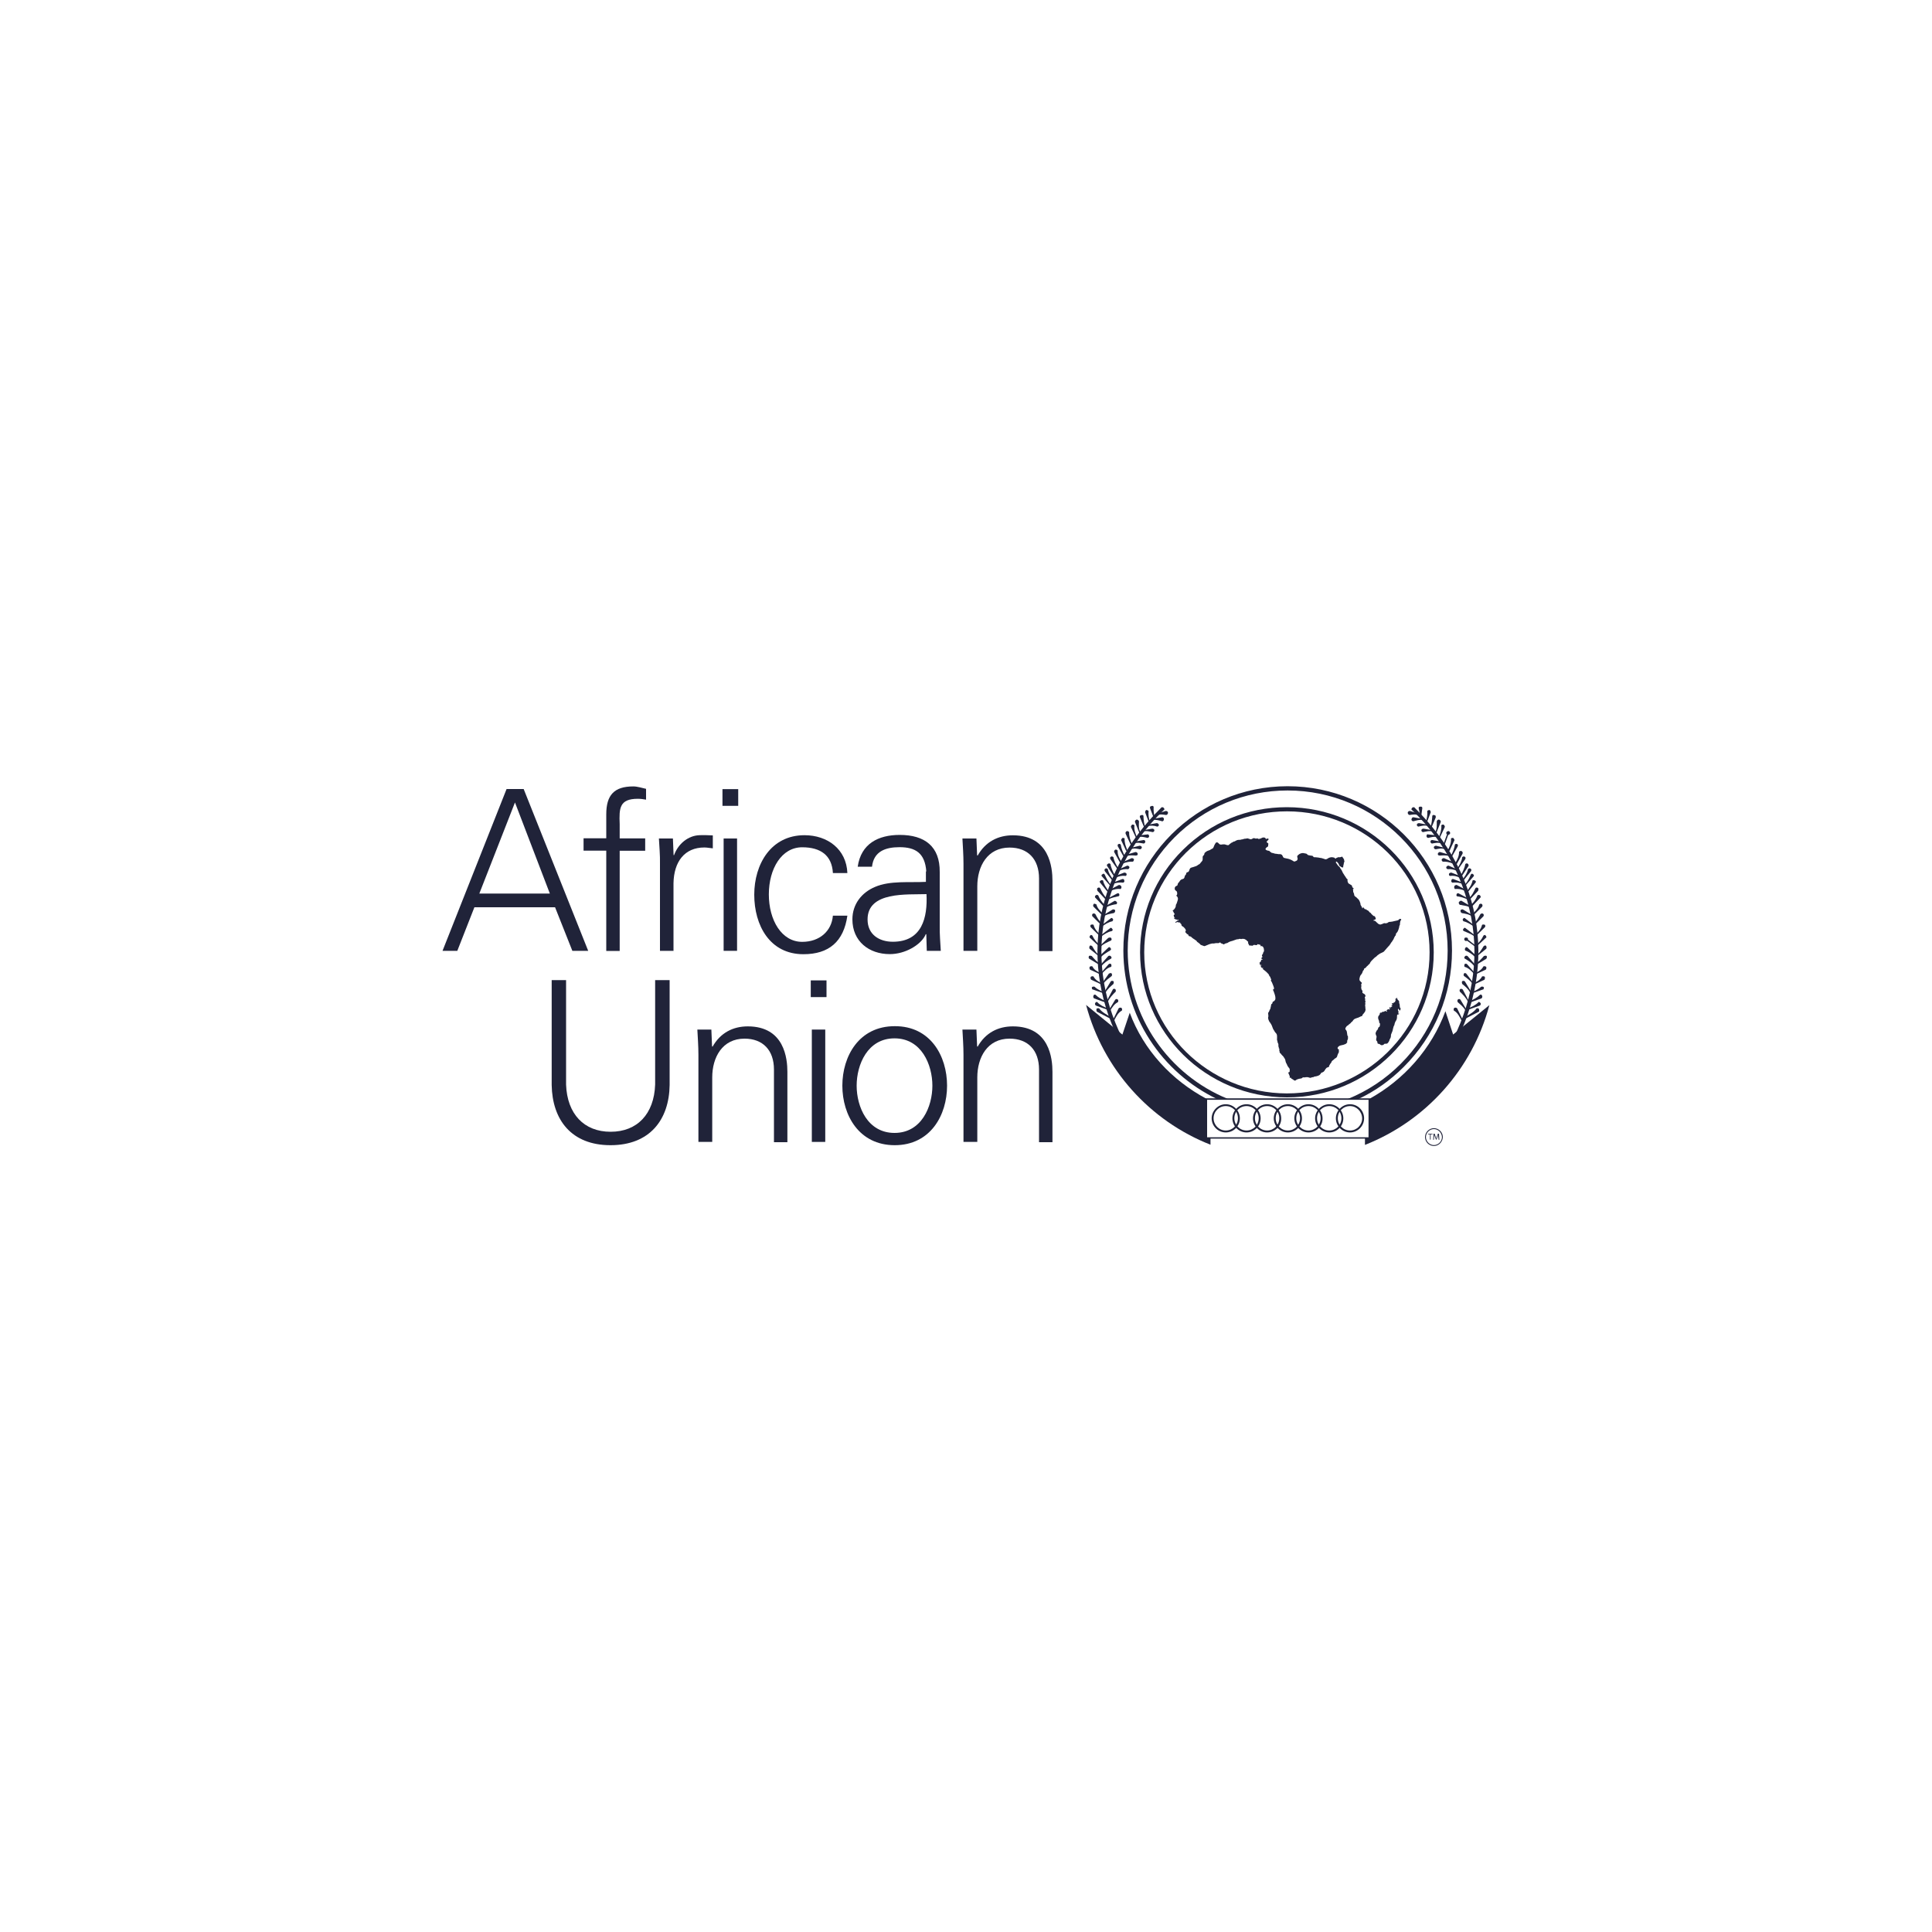 <?xml version="1.0" encoding="UTF-8"?><svg id="Layer_1" xmlns="http://www.w3.org/2000/svg" viewBox="0 0 200 200"><path d="m118.78,86.74c.13,0,.18-.13.18-.18,0-.11-.13-.24-.18-.18l-.99.11v.18c.38-.11.69,0,.99.07" style="fill:#202339; stroke-width:0px;"/><path d="m118.38,87.32c.13,0,.18-.13.18-.18,0-.11-.05-.18-.18-.18l-.99.18v.18c.38-.14.67-.05.99,0" style="fill:#202339; stroke-width:0px;"/><path d="m118.02,87.91c.13,0,.18-.13.18-.18,0-.13-.13-.18-.23-.18l-.99.24.05.13c.4-.16.69-.05.99,0" style="fill:#202339; stroke-width:0px;"/><path d="m117.6,88.56c.13,0,.18-.05.18-.18-.05-.13-.13-.18-.23-.18l-.99.29.05.13c.34-.11.7-.07.99-.05" style="fill:#202339; stroke-width:0px;"/><path d="m117.26,89.2c.05,0,.13-.11.13-.24,0-.05-.13-.13-.23-.13l-.94.42.05.13c.34-.14.67-.2.99-.18" style="fill:#202339; stroke-width:0px;"/><path d="m116.79,89.97c.05,0,.13-.13.13-.18,0-.11-.13-.18-.23-.18l-.94.42.05.13c.34-.16.67-.22.99-.18" style="fill:#202339; stroke-width:0px;"/><path d="m116.48,90.68c.13,0,.18-.13.13-.24,0-.05-.13-.11-.23-.11l-.94.36.05.18c.36-.18.67-.24.99-.2" style="fill:#202339; stroke-width:0px;"/><path d="m116.25,91.38c.13-.05.18-.13.13-.24,0-.13-.13-.18-.23-.13l-.94.36.05.11c.36-.11.65-.15.99-.11" style="fill:#202339; stroke-width:0px;"/><path d="m116.01,92.03c.05-.05.13-.18.05-.29,0-.05-.11-.13-.23-.13l-.89.47.05.13c.38-.16.67-.22,1.01-.18" style="fill:#202339; stroke-width:0px;"/><path d="m115.73,92.79c.13,0,.18-.11.13-.24,0-.05-.13-.13-.23-.05l-.89.47.05.11c.31-.16.65-.22.94-.29" style="fill:#202339; stroke-width:0px;"/><path d="m115.49,93.62c.13,0,.18-.13.13-.24-.05-.05-.13-.13-.23-.13l-.89.52.05.13c.31-.16.65-.24.94-.29" style="fill:#202339; stroke-width:0px;"/><path d="m119.32,86.14c.05,0,.18-.05.18-.18s-.13-.18-.23-.18l-.99.18v.13c.4-.13.72,0,1.05.05" style="fill:#202339; stroke-width:0px;"/><path d="m119.79,85.57c.05,0,.18-.05.18-.18-.05-.13-.13-.18-.23-.18l-.99.18v.13c.38-.07.7-.07,1.05.05" style="fill:#202339; stroke-width:0px;"/><path d="m120.31,85.02c.13,0,.18-.13.18-.24,0-.05-.05-.18-.18-.18l-.99.18v.11c.38-.07.69.05.99.13" style="fill:#202339; stroke-width:0px;"/><path d="m120.73,84.37c.13-.05.18-.13.18-.24,0-.13-.13-.18-.23-.18l-.94.29v.18c.36-.18.67-.09.99-.05" style="fill:#202339; stroke-width:0px;"/><path d="m119.43,83.56c0-.11-.13-.18-.24-.11-.13,0-.18.11-.13.24l.36.94.13-.05c-.14-.36-.13-.69-.13-1.01" style="fill:#202339; stroke-width:0px;"/><path d="m118.91,83.98c0-.05-.13-.13-.24-.13-.05,0-.13.13-.13.24l.36.94h.13c-.13-.36-.16-.72-.13-1.05" style="fill:#202339; stroke-width:0px;"/><path d="m118.38,84.5c0-.11-.13-.18-.24-.11-.13,0-.18.11-.13.23l.47,1.12h.13c-.2-.43-.22-.87-.24-1.25" style="fill:#202339; stroke-width:0px;"/><path d="m117.91,85.02c-.05-.13-.18-.18-.24-.18-.13.06-.18.13-.18.24l.47,1.18.13-.05c-.25-.4-.2-.81-.18-1.18" style="fill:#202339; stroke-width:0px;"/><path d="m117.44,85.49c0-.13-.13-.13-.24-.13-.05.05-.13.13-.13.24l.52,1.12h.13c-.18-.42-.33-.81-.29-1.23" style="fill:#202339; stroke-width:0px;"/><path d="m116.9,86.14c-.05-.05-.13-.11-.24-.11-.13.05-.18.18-.13.29l.52,1.12.13-.05c-.18-.43-.31-.81-.29-1.25" style="fill:#202339; stroke-width:0px;"/><path d="m116.43,86.85c0-.11-.13-.11-.24-.11-.05.05-.13.18-.13.23l.52,1.12.13-.06c-.18-.42-.31-.8-.29-1.19" style="fill:#202339; stroke-width:0px;"/><path d="m116.01,87.44c0-.05-.13-.13-.24-.05-.05,0-.11.11-.05.23l.6,1.07.13-.06c-.22-.42-.38-.8-.43-1.19" style="fill:#202339; stroke-width:0px;"/><path d="m115.71,88.08c-.05-.13-.18-.13-.24-.13-.11.05-.18.18-.11.29l.59,1.07.18-.05c-.27-.4-.45-.76-.43-1.18" style="fill:#202339; stroke-width:0px;"/><path d="m115.26,88.73c-.05-.05-.18-.11-.24-.05-.13.05-.13.18-.05.29l.7.99.11-.05c-.24-.38-.45-.76-.52-1.18" style="fill:#202339; stroke-width:0px;"/><path d="m114.97,89.45c-.05-.05-.18-.11-.24-.05-.13.05-.18.18-.13.23l.7,1.07.13-.06c-.23-.42-.42-.8-.47-1.19" style="fill:#202339; stroke-width:0px;"/><path d="m114.68,89.97c-.05-.05-.18-.13-.24-.05-.13.05-.13.18-.05.29l.76.94.13-.06c-.31-.38-.52-.72-.6-1.12" style="fill:#202339; stroke-width:0px;"/><path d="m114.37,90.55c-.05-.13-.18-.13-.24-.05-.13.05-.13.18-.05.23l.83.94.13-.05c-.34-.31-.51-.72-.67-1.07" style="fill:#202339; stroke-width:0px;"/><path d="m114.19,91.15c-.05-.05-.18-.05-.24,0-.13.05-.13.18-.05.24l.76.94.13-.06c-.29-.38-.51-.7-.6-1.12" style="fill:#202339; stroke-width:0px;"/><path d="m113.9,91.98c-.05-.13-.18-.13-.29-.05-.05.05-.05.18,0,.29l.83.88.13-.11c-.34-.31-.51-.7-.67-1.01" style="fill:#202339; stroke-width:0px;"/><path d="m113.67,92.68c-.05-.05-.18-.05-.24,0-.05.05-.13.18-.05.24l.89.94.13-.13c-.31-.32-.56-.65-.72-1.05" style="fill:#202339; stroke-width:0px;"/><path d="m113.49,93.62c-.13-.05-.24-.13-.29,0-.05.05-.05.18,0,.24l.89.88.11-.13c-.32-.32-.61-.6-.7-.99" style="fill:#202339; stroke-width:0px;"/><path d="m113.38,94.62c-.05-.05-.18-.11-.29,0-.05.05-.05.18,0,.24l.89.88.13-.11c-.36-.29-.56-.7-.72-1.01" style="fill:#202339; stroke-width:0px;"/><path d="m113.2,95.74c-.05-.05-.18-.05-.29,0-.05.05-.05.18,0,.24l.89.88.11-.05c-.32-.36-.61-.65-.7-1.07" style="fill:#202339; stroke-width:0px;"/><path d="m113.09,96.86c-.05-.05-.18-.13-.24,0-.05.05-.11.18,0,.24l.89.83.13-.05c-.34-.33-.61-.63-.78-1.01" style="fill:#202339; stroke-width:0px;"/><path d="m113.09,97.98c-.13-.13-.24-.13-.29-.05-.05.11-.05.23,0,.29l.94.76.13-.05c-.4-.25-.6-.63-.78-.94" style="fill:#202339; stroke-width:0px;"/><path d="m113.02,98.97c-.13-.05-.24-.05-.29,0-.05.11-.05.24.05.29l1.07.65.06-.13c-.38-.2-.63-.52-.89-.81" style="fill:#202339; stroke-width:0px;"/><path d="m113.09,100.04c-.13-.05-.24,0-.29.05-.05.11,0,.24.05.29l1.12.52.05-.11c-.43-.22-.76-.38-.94-.76" style="fill:#202339; stroke-width:0px;"/><path d="m113.2,101.08c-.13-.05-.24,0-.29.05-.05.13,0,.24.05.29l1.12.52.05-.11c-.42-.2-.74-.38-.94-.76" style="fill:#202339; stroke-width:0px;"/><path d="m113.32,102.15c-.13-.05-.24,0-.29.05,0,.13,0,.24.13.24l1.18.42.05-.11c-.42-.16-.81-.33-1.07-.6" style="fill:#202339; stroke-width:0px;"/><path d="m113.43,102.98c-.13-.05-.24,0-.24.13-.05.06,0,.18.06.24l1.17.42.05-.13c-.4-.18-.76-.36-1.05-.65" style="fill:#202339; stroke-width:0px;"/><path d="m113.61,103.74c-.13-.05-.18,0-.24.11-.05.06,0,.18.06.24l1.17.42.05-.13c-.4-.16-.76-.32-1.05-.63" style="fill:#202339; stroke-width:0px;"/><path d="m113.79,104.39c-.13-.05-.24,0-.29.05,0,.13,0,.24.05.29l1.35.7.13-.13c-.47-.27-.98-.52-1.25-.92" style="fill:#202339; stroke-width:0px;"/><path d="m115.31,94.51c.13-.05.13-.18.13-.29-.05-.05-.18-.13-.29-.05l-1.07.65.05.13c.38-.31.81-.36,1.18-.43" style="fill:#202339; stroke-width:0px;"/><path d="m115.15,95.37c.05-.05.13-.18.05-.24-.05-.13-.18-.13-.23-.05l-1,.76.06.11c.36-.27.7-.49,1.12-.58" style="fill:#202339; stroke-width:0px;"/><path d="m115.08,96.39c.13-.05.13-.18.05-.24-.05-.13-.18-.13-.23-.05l-1,.76.06.11c.38-.27.72-.51,1.12-.58" style="fill:#202339; stroke-width:0px;"/><path d="m114.97,97.38c.13-.05.13-.18.05-.29-.05-.05-.18-.05-.29,0l-.88.83.05.11c.32-.33.74-.49,1.07-.65" style="fill:#202339; stroke-width:0px;"/><path d="m114.91,98.39c.13-.05.13-.18.05-.24-.05-.13-.18-.13-.23-.05l-.94.89.13.13c.29-.31.65-.52.99-.72" style="fill:#202339; stroke-width:0px;"/><path d="m114.97,99.26c.13-.05.13-.18,0-.29-.05-.05-.18-.05-.24,0l-.83.94.11.13c.27-.38.65-.6.96-.78" style="fill:#202339; stroke-width:0px;"/><path d="m115.02,100.09c.05-.05.05-.18,0-.29-.05-.05-.18-.05-.24,0l-.83.94.05.13c.34-.38.6-.67,1.01-.78" style="fill:#202339; stroke-width:0px;"/><path d="m115.08,101.03c.05-.05.05-.18,0-.24-.05-.11-.18-.05-.29,0l-.7.99.11.06c.25-.34.6-.58.89-.81" style="fill:#202339; stroke-width:0px;"/><path d="m115.26,101.86c.05-.13.05-.24,0-.29-.13-.05-.24-.05-.29.05l-.65,1.07.13.06c.2-.38.54-.65.81-.89" style="fill:#202339; stroke-width:0px;"/><path d="m115.73,103.74c.05-.13.05-.24-.05-.29-.05-.05-.18-.05-.24.05l-.65,1.07.13.06c.24-.4.45-.71.81-.89" style="fill:#202339; stroke-width:0px;"/><path d="m116.14,104.62c.05-.13,0-.24-.05-.29-.13-.05-.24,0-.29.05l-.6,1.23.13.05c.22-.45.42-.83.81-1.05" style="fill:#202339; stroke-width:0px;"/><path d="m115.49,102.67c.05-.13,0-.24-.05-.29-.13-.05-.24,0-.24.05l-.65,1.23.13.05c.18-.42.52-.76.81-1.05" style="fill:#202339; stroke-width:0px;"/><path d="m120.21,83.61c-3.52,3.47-5.76,7.64-6.41,12.18-.65,4.59.36,9.23,2.89,13.42.05.11.18.11.29.05.11-.05.11-.18.05-.24-2.47-4.12-3.47-8.65-2.82-13.19.65-4.41,2.76-8.6,6.23-11.94.13-.05.13-.18,0-.29-.07-.05-.18-.05-.24,0" style="fill:#202339; stroke-width:0px;"/><path d="m147.85,86.74c-.13,0-.18-.13-.18-.18,0-.11.05-.24.18-.18l.99.11v.18c-.38-.11-.67,0-.99.07" style="fill:#202339; stroke-width:0px;"/><path d="m148.26,87.32c-.13,0-.18-.13-.18-.18,0-.11.05-.18.18-.18l.99.18v.18c-.38-.14-.69-.05-.99,0" style="fill:#202339; stroke-width:0px;"/><path d="m148.61,87.91c-.13,0-.18-.13-.18-.18,0-.13.13-.18.23-.18l.99.24-.05.13c-.38-.16-.67-.05-.99,0" style="fill:#202339; stroke-width:0px;"/><path d="m149.02,88.56c-.13,0-.18-.05-.18-.18.05-.13.13-.18.23-.18l.99.29-.05.13c-.34-.11-.7-.07-.99-.05" style="fill:#202339; stroke-width:0px;"/><path d="m149.38,89.2c-.05,0-.18-.11-.13-.24,0-.05.13-.13.23-.13l.94.42-.05.13c-.36-.14-.67-.2-.99-.18" style="fill:#202339; stroke-width:0px;"/><path d="m149.85,89.97c-.05,0-.18-.13-.13-.18,0-.11.13-.18.24-.18l.94.42-.05.13c-.36-.16-.67-.22-.99-.18" style="fill:#202339; stroke-width:0px;"/><path d="m150.14,90.68c-.13,0-.18-.13-.13-.24,0-.05.13-.11.23-.11l.94.36-.05.18c-.34-.18-.67-.24-.99-.2" style="fill:#202339; stroke-width:0px;"/><path d="m150.38,91.38c-.13-.05-.18-.13-.13-.24,0-.13.13-.18.23-.13l.94.36-.05.11c-.34-.11-.65-.15-.99-.11" style="fill:#202339; stroke-width:0px;"/><path d="m150.61,92.03c-.05-.05-.11-.18-.05-.29,0-.05.11-.13.23-.13l.89.47-.05.13c-.36-.16-.65-.22-1.01-.18" style="fill:#202339; stroke-width:0px;"/><path d="m150.85,92.79c-.05,0-.13-.11-.05-.24,0-.05.13-.13.23-.05l.89.47-.05.11c-.34-.14-.67-.25-1.01-.29" style="fill:#202339; stroke-width:0px;"/><path d="m151.19,93.68c-.13,0-.22-.18-.16-.31.06-.05.13-.13.24-.13l.89.52-.06.13c-.31-.14-.61-.14-.9-.22" style="fill:#202339; stroke-width:0px;"/><path d="m147.32,86.14c-.05,0-.18-.05-.18-.18s.13-.18.23-.18l.99.18v.13c-.42-.13-.72,0-1.05.05" style="fill:#202339; stroke-width:0px;"/><path d="m146.85,85.57c-.05,0-.18-.05-.18-.18s.13-.18.23-.18l.99.18v.13c-.42-.13-.74-.02-1.05.05" style="fill:#202339; stroke-width:0px;"/><path d="m146.31,85.02c-.13,0-.24-.13-.18-.24,0-.05.05-.18.18-.18l.99.18v.11c-.36-.07-.67.05-.99.13" style="fill:#202339; stroke-width:0px;"/><path d="m145.91,84.37c-.13-.05-.18-.13-.18-.24,0-.13.13-.18.23-.18l.94.29v.18c-.38-.18-.69-.09-.99-.05" style="fill:#202339; stroke-width:0px;"/><path d="m146.87,83.67c-.04-.11.07-.2.2-.16.11-.04.2.07.16.2l-.13.99-.13-.04c.07-.36-.04-.67-.11-.99" style="fill:#202339; stroke-width:0px;"/><path d="m147.74,83.98c0-.05.13-.13.24-.13.05,0,.13.13.13.24l-.36.94h-.13c.11-.36.16-.72.13-1.05" style="fill:#202339; stroke-width:0px;"/><path d="m148.26,84.5c0-.11.13-.18.24-.11.13,0,.13.11.13.23l-.47,1.12h-.13c.2-.43.2-.89.24-1.25" style="fill:#202339; stroke-width:0px;"/><path d="m148.73,85.02c.05-.13.13-.18.24-.18.13.06.18.13.18.24l-.47,1.18-.13-.05c.23-.42.18-.81.18-1.18" style="fill:#202339; stroke-width:0px;"/><path d="m149.2,85.49c0-.13.13-.13.24-.13.05.05.13.13.13.24l-.52,1.12h-.13c.18-.42.31-.81.29-1.23" style="fill:#202339; stroke-width:0px;"/><path d="m149.73,86.14c.05-.05.13-.11.24-.11.13.05.18.18.13.29-.05.06-.13.11-.18.11l-.36.99-.13-.05.36-.99c-.05-.06-.11-.11-.05-.24" style="fill:#202339; stroke-width:0px;"/><path d="m150.2,86.85c0-.11.13-.11.24-.11.05.05.13.18.13.23l-.52,1.12-.18-.06c.22-.42.36-.8.34-1.19" style="fill:#202339; stroke-width:0px;"/><path d="m150.61,87.44c0-.05.13-.13.24-.05.05,0,.11.11.05.23l-.6,1.07-.11-.07c.2-.4.36-.78.42-1.18" style="fill:#202339; stroke-width:0px;"/><path d="m151.03,88.2c.05-.11.18-.11.24-.11.13.05.18.18.13.29l-.6,1.07-.18-.06c.25-.42.43-.78.42-1.19" style="fill:#202339; stroke-width:0px;"/><path d="m151.37,88.73c.05-.05.18-.11.24-.05.13.05.13.18.05.29l-.7.99-.11-.05c.25-.38.47-.76.52-1.18" style="fill:#202339; stroke-width:0px;"/><path d="m151.68,89.45c.05-.05.18-.11.24-.05.11.05.11.18.11.23l-.7,1.07-.13-.06c.24-.42.42-.8.49-1.19" style="fill:#202339; stroke-width:0px;"/><path d="m151.97,89.97c.05-.05.18-.13.24-.05.13.05.13.18.05.29l-.76.94-.13-.06c.29-.38.52-.72.6-1.12" style="fill:#202339; stroke-width:0px;"/><path d="m152.25,90.55c.05-.13.18-.13.24-.05.11.05.11.18.05.23l-.83.94-.13-.05c.34-.31.52-.72.67-1.07" style="fill:#202339; stroke-width:0px;"/><path d="m152.44,91.15c.05-.05.18-.05.24,0,.13.05.13.18.05.24l-.76.94-.13-.06c.29-.38.52-.7.6-1.12" style="fill:#202339; stroke-width:0px;"/><path d="m152.72,91.98c.05-.13.18-.13.29-.05.05.05.05.18,0,.29l-.83.88-.13-.11c.36-.31.52-.7.67-1.01" style="fill:#202339; stroke-width:0px;"/><path d="m152.96,92.68c.05-.05.18-.05.24,0,.05.05.13.18.05.24l-.89.94-.13-.13c.33-.32.58-.65.72-1.05" style="fill:#202339; stroke-width:0px;"/><path d="m153.14,93.62c.05-.05.18-.13.29,0,.05.05.05.18,0,.24l-.89.88-.11-.13c.34-.32.61-.6.7-.99" style="fill:#202339; stroke-width:0px;"/><path d="m153.27,94.62c.05-.05.18-.11.29,0,.05.05.05.18,0,.24l-.89.88-.11-.11c.34-.29.52-.7.7-1.01" style="fill:#202339; stroke-width:0px;"/><path d="m153.43,95.74c.05-.05.18-.05.29,0,.05.05.05.18,0,.24l-.89.88-.13-.05c.36-.36.63-.65.72-1.07" style="fill:#202339; stroke-width:0px;"/><path d="m153.56,96.86c.05-.05.18-.13.24,0,.05.05.13.18,0,.24l-.89.83-.13-.05c.34-.33.61-.63.78-1.01" style="fill:#202339; stroke-width:0px;"/><path d="m153.56,97.98c.11-.13.24-.13.29-.05.05.11.05.23,0,.29l-.94.76-.13-.05c.38-.25.61-.67.78-.94" style="fill:#202339; stroke-width:0px;"/><path d="m153.61,98.97c.13-.05.24-.05.29,0,.05.11,0,.24-.05.29l-1.07.65-.13-.13c.42-.18.71-.52.96-.81" style="fill:#202339; stroke-width:0px;"/><path d="m153.56,100.04c.11-.05.24,0,.29.05.05.11,0,.24-.05.29l-1.12.52-.05-.11c.42-.22.74-.38.94-.76" style="fill:#202339; stroke-width:0px;"/><path d="m153.43,101.08c.13-.05.24,0,.29.05,0,.13,0,.24-.05.29l-1.12.52-.11-.11c.45-.2.8-.38.99-.76" style="fill:#202339; stroke-width:0px;"/><path d="m153.32,102.15c.13-.05.24,0,.29.05,0,.13,0,.24-.13.24l-1.18.42-.05-.11c.42-.16.8-.33,1.07-.6" style="fill:#202339; stroke-width:0px;"/><path d="m153.19,102.98c.13-.05.24,0,.24.13.05.06,0,.18-.06.24l-1.17.42-.05-.13c.4-.18.76-.36,1.05-.65" style="fill:#202339; stroke-width:0px;"/><path d="m153.03,103.74c.05-.05.18,0,.24.11.05.06,0,.18-.06.24l-1.17.42-.05-.13c.38-.16.76-.32,1.05-.63" style="fill:#202339; stroke-width:0px;"/><path d="m152.85,104.39c.13-.05.24,0,.24.05.05.13.05.24,0,.29l-1.35.7-.13-.13c.47-.27.96-.52,1.25-.92" style="fill:#202339; stroke-width:0px;"/><path d="m151.32,94.51c-.13-.05-.13-.18-.13-.29.05-.05.18-.13.29-.05l1.07.65-.05.13c-.36-.31-.8-.36-1.18-.43" style="fill:#202339; stroke-width:0px;"/><path d="m151.5,95.37c-.05-.05-.13-.18-.05-.24.05-.13.18-.13.23-.05l1,.76-.06.11c-.38-.27-.72-.49-1.12-.58" style="fill:#202339; stroke-width:0px;"/><path d="m151.55,96.39c-.13-.05-.13-.18-.05-.24.05-.13.18-.13.23-.05l1,.76-.06.11c-.34-.29-.78-.43-1.12-.58" style="fill:#202339; stroke-width:0px;"/><path d="m151.68,97.38c-.13-.05-.13-.18-.05-.29.05-.05.18-.05.29,0,.05.05.05.13.05.18l.83.65-.05.11-.89-.65c-.07.05-.13.05-.18,0" style="fill:#202339; stroke-width:0px;"/><path d="m151.68,98.39c-.05-.05-.05-.18,0-.24.05-.13.18-.13.24-.05l.94.89-.13.11c-.32-.31-.65-.56-1.05-.7" style="fill:#202339; stroke-width:0px;"/><path d="m151.68,99.26c-.13-.05-.13-.18,0-.29.05-.05.18-.05.24,0l.83.94-.13.13c-.25-.38-.65-.6-.94-.78" style="fill:#202339; stroke-width:0px;"/><path d="m151.62,100.09c-.05-.05-.05-.18,0-.29.05-.05.18-.05.24,0l.83.94-.05.13c-.34-.38-.62-.67-1.01-.78" style="fill:#202339; stroke-width:0px;"/><path d="m151.55,101.03c-.05-.05-.05-.18,0-.24.05-.11.18-.05.24,0l.76.99-.11.06c-.24-.34-.58-.58-.89-.81" style="fill:#202339; stroke-width:0px;"/><path d="m151.37,101.86c-.05-.13-.05-.24,0-.29.11-.05.24-.05.29.05l.65,1.07-.13.06c-.18-.38-.52-.65-.81-.89" style="fill:#202339; stroke-width:0px;"/><path d="m150.9,103.74c-.05-.13-.05-.24.05-.29.05-.05.18-.05.24.05l.65,1.07-.13.06c-.18-.38-.52-.63-.81-.89" style="fill:#202339; stroke-width:0px;"/><path d="m150.5,104.62c-.05-.13,0-.24.05-.29.13-.05.24,0,.29.05l.6,1.23-.13.05c-.24-.45-.42-.83-.81-1.05" style="fill:#202339; stroke-width:0px;"/><path d="m151.13,102.67c-.05-.13-.05-.24.05-.29.05-.05.18,0,.24.05l.65,1.23-.11.05c-.18-.42-.54-.76-.83-1.05" style="fill:#202339; stroke-width:0px;"/><path d="m146.44,83.61c3.52,3.47,5.76,7.64,6.41,12.18.65,4.59-.36,9.23-2.89,13.42-.05.11-.24.11-.29.05-.13-.05-.13-.18-.05-.24,2.47-4.12,3.47-8.65,2.82-13.19-.65-4.41-2.76-8.6-6.23-11.94-.13-.05-.13-.18,0-.29.06-.05.18-.05.24,0" style="fill:#202339; stroke-width:0px;"/><path d="m133.23,113.6h0c-8.38,0-15.19-6.74-15.21-15.01,0-4.01,1.57-7.79,4.44-10.62,2.87-2.84,6.68-4.41,10.75-4.41,8.38,0,15.19,6.74,15.21,15.01v.02c0,8.28-6.81,15.01-15.19,15.01m0-29.61h0c-3.96,0-7.66,1.52-10.46,4.28-2.78,2.77-4.32,6.43-4.32,10.32,0,8.04,6.63,14.58,14.76,14.6,8.15,0,14.78-6.54,14.78-14.6v-.02c0-8.04-6.61-14.58-14.76-14.58" style="fill:#202339; stroke-width:0px;"/><path d="m125.99,113.75h1.1c-6.05-2.47-10.33-8.42-10.35-15.34,0-4.43,1.72-8.58,4.84-11.72,3.12-3.12,7.28-4.86,11.71-4.86,9.14,0,16.57,7.42,16.57,16.57v.02c0,4.43-1.73,8.58-4.86,11.71-1.59,1.59-3.43,2.8-5.46,3.63h1.1c1.72-.81,3.29-1.93,4.68-3.32,3.22-3.22,4.99-7.48,4.99-12.03v-.02c0-9.38-7.64-17-17.02-17s-17.02,7.64-17,17.02c.02,6.78,3.99,12.63,9.7,15.36" style="fill:#202339; stroke-width:0px;"/><path d="m150.43,107.1l-.8-2.42c-1.43,3.87-4.28,7.1-7.9,9.09v4.03h-.43v.72c6.29-2.48,11.11-7.82,12.88-14.47l-3.76,3.05Z" style="fill:#202339; stroke-width:0px;"/><path d="m124.88,117.79v-4.03h.04c-3.63-1.93-6.54-5.06-7.97-8.92l-.76,2.26-3.76-3.07c1.77,6.65,6.59,12,12.88,14.47v-.72h-.43v.02Z" style="fill:#202339; stroke-width:0px;"/><path d="m141.83,117.87h-17.02v-4.17h17.02v4.17Zm-16.87-.14h16.71v-3.88h-16.71v3.88Z" style="fill:#202339; stroke-width:0px;"/><path d="m133.32,117.23c-.81,0-1.46-.67-1.46-1.46s.67-1.46,1.46-1.46,1.46.65,1.46,1.46-.65,1.46-1.46,1.46m0-2.73c-.7,0-1.26.56-1.26,1.26s.56,1.27,1.26,1.27,1.26-.56,1.26-1.27-.58-1.26-1.26-1.26" style="fill:#202339; stroke-width:0px;"/><path d="m137.6,117.23c-.81,0-1.46-.67-1.46-1.46s.67-1.46,1.46-1.46,1.46.65,1.46,1.46-.65,1.46-1.46,1.46m0-2.73c-.7,0-1.26.56-1.26,1.26s.56,1.27,1.26,1.27,1.26-.56,1.26-1.27-.56-1.26-1.26-1.26" style="fill:#202339; stroke-width:0px;"/><path d="m135.45,117.23c-.81,0-1.46-.67-1.46-1.46s.67-1.46,1.46-1.46,1.46.65,1.46,1.46c.02.81-.65,1.46-1.46,1.46m0-2.73c-.7,0-1.26.56-1.26,1.26s.56,1.27,1.26,1.27,1.26-.56,1.26-1.27-.56-1.26-1.26-1.26" style="fill:#202339; stroke-width:0px;"/><path d="m131.17,117.23c-.81,0-1.46-.67-1.46-1.46s.67-1.46,1.46-1.46,1.46.65,1.46,1.46c.02.81-.65,1.46-1.46,1.46m0-2.73c-.7,0-1.26.56-1.26,1.26s.56,1.27,1.26,1.27,1.26-.56,1.26-1.27-.56-1.26-1.26-1.26" style="fill:#202339; stroke-width:0px;"/><path d="m129.04,117.23c-.81,0-1.46-.67-1.46-1.46s.67-1.46,1.46-1.46,1.46.65,1.46,1.46-.65,1.46-1.46,1.46m0-2.73c-.7,0-1.26.56-1.26,1.26s.56,1.27,1.26,1.27,1.26-.56,1.26-1.27-.58-1.26-1.26-1.26" style="fill:#202339; stroke-width:0px;"/><path d="m126.89,117.23c-.81,0-1.46-.67-1.46-1.46s.67-1.46,1.46-1.46,1.46.65,1.46,1.46-.65,1.46-1.46,1.46m0-2.73c-.7,0-1.26.56-1.26,1.26s.56,1.27,1.26,1.27,1.26-.56,1.26-1.27-.56-1.26-1.26-1.26" style="fill:#202339; stroke-width:0px;"/><path d="m139.75,117.23c-.81,0-1.46-.67-1.46-1.46s.65-1.46,1.46-1.46,1.46.65,1.46,1.46-.67,1.46-1.46,1.46m0-2.73c-.7,0-1.26.56-1.26,1.26s.56,1.27,1.26,1.27,1.26-.56,1.26-1.27c-.02-.7-.58-1.26-1.26-1.26" style="fill:#202339; stroke-width:0px;"/><path d="m144.92,104.26c-.02-.07-.02-.14-.02-.2s-.02-.09-.02-.13c-.02-.04-.04-.07-.04-.13s0-.14-.02-.18c-.02-.05-.05-.05-.07-.07-.02-.02-.04-.02-.05-.04,0-.02-.02-.05-.02-.07-.02-.02-.04-.02-.04-.04v-.07s-.02-.04-.04-.04c-.02,0-.04.02-.04.04s-.02.05-.04.05c-.02.02-.05.02-.07.02-.02,0-.04.02-.02.04,0,.02.04.04.05.06.02.02.02.04,0,.05-.02.02-.04.04-.04.07-.02.04-.02.07-.02.09,0,.02-.02.04-.02.04h-.05s-.04,0-.06.02c-.02.02-.02.04-.02.05-.02.02-.04.05-.06.05-.02,0-.04-.04-.05-.04s-.04,0-.05.02c-.02.02-.02.05-.02.07,0,.02.02.04.04.05.02.02.02.04.02.05v.04s-.02-.02-.04-.02-.05.02-.07.04c-.02.02,0,.04.02.04.02.02.04.02.05.04.02.02.02.04,0,.04-.02.02-.04.02-.05.02-.02,0-.06.02-.06.04-.02.02-.02.04-.02.05s-.02.04-.04.05c-.02.02-.04.02-.04,0,0-.02.02-.04.04-.07.02-.02.02-.05,0-.05s-.05,0-.07.04c-.02.02-.04.05-.04.09v.06s.02.02.04.02.02.02,0,.04c-.02.02-.05.02-.07.02s-.02-.04-.05-.04c-.02,0-.07,0-.09.02t-.04.04s-.02.02-.04.02-.04.02-.04.04c0,.02,0,.04.02.05,0,.02.02.04.02.04,0,.02,0,.04-.02.04-.02,0-.05,0-.07-.02-.02-.02-.04-.04-.05-.05-.02,0-.07,0-.09.02-.02.02-.04.04-.05.05-.02.02-.04.02-.07.02s-.07-.02-.11,0c-.04.02-.04.04-.06.05-.02.02-.04.04-.07.04h-.11s-.04.04-.04.07c0,.04,0,.07-.02.11-.02.05-.07.11-.11.16-.04.05-.05.13-.05.2,0,.09.04.18.07.25q.04.07.04.11s-.02.07,0,.11c.02.04.05.07.07.09.02.04.02.05.02.09,0,.04,0,.09-.02.13,0,.04,0,.07-.02.11-.02.04-.07.06-.11.09-.04.04-.05.07-.05.11,0,.04-.02.09-.04.11-.02.04-.06.05-.07.07-.02.04-.04.07-.06.09-.02.04-.02.05-.04.09-.02.04-.05.09-.05.16s.04.14.05.2c.04.05.05.09.05.13s0,.09-.02.14c0,.05-.02.11-.02.16s0,.09.04.13c.04.04.05.05.07.09.02.04.02.05.02.09,0,.04,0,.07.02.09.02.02.05.04.09.05.04,0,.07.02.11.02.04.02.05.04.09.07.04.02.07.05.13.05s.14-.02.18-.04c.05-.04.07-.07.09-.09.02-.02.04-.02.09-.02s.13,0,.2-.02c.05-.02.09-.07.13-.13.04-.05.09-.14.11-.2.02-.05.02-.11.05-.14.02-.04.05-.07.07-.13.02-.05.04-.13.04-.2,0-.06,0-.11.02-.16.02-.05.05-.14.09-.22.04-.07.05-.14.07-.2.02-.06.02-.11.04-.18.02-.07.04-.16.06-.22.02-.05.05-.09.07-.13.02-.05.02-.11.04-.18.02-.06.04-.11.07-.18.04-.05.09-.13.13-.24.04-.11.04-.27.04-.36s.02-.11.04-.13c.04,0,.07,0,.11-.02.04-.02.05-.04.07-.05,0-.02,0-.04-.02-.04h-.07s-.02-.04,0-.07c.02-.04.04-.06.02-.11,0-.05-.04-.11-.05-.16-.02-.05,0-.11.02-.13.02-.02.04-.02.06,0,.02.02.02.05.04.09.02.04.04.07.05.07.02,0,.06-.02.07-.07.02-.04.04-.11.04-.16-.04,0-.07-.05-.09-.13" style="fill:#202339; stroke-width:0px;"/><path d="m145.03,95.27h0s.02-.04.02-.04v-.06s-.04-.04-.07-.04c-.04-.02-.07-.02-.11,0-.02.02-.02.04-.04.05,0,0,0,.02-.02.02-.02.02-.04.02-.05.04-.05.04-.09.04-.18.06-.09.02-.23.05-.32.07-.02,0-.04,0-.05.02-.06,0-.11.02-.14.02-.06,0-.11.02-.14.02h-.06s-.07,0-.11.02c-.04.02-.07.04-.11.07-.02.02-.05.04-.09.04-.06.02-.13.02-.18.02-.04,0-.05-.02-.07-.02-.04,0-.05.02-.11.04-.02.02-.05.02-.09.04-.04.02-.07.02-.11.04-.06.02-.13.04-.16.02-.04-.02-.09-.02-.14-.05-.05-.04-.11-.09-.16-.14l-.02-.02s-.04-.04-.07-.07c-.04-.04-.07-.07-.11-.09-.04-.02-.05-.02-.09-.02h-.05s-.04-.02-.02-.04c0-.02.04-.02.07-.04t.04-.02s.07-.02.09-.04c.02-.02.04-.04.04-.06,0-.02,0-.05-.02-.09-.02-.04-.04-.07-.05-.11-.02-.04-.04-.05-.07-.07-.02-.02-.05-.02-.07-.02h-.02s-.05-.02-.05-.04l-.02-.02s-.02-.04-.04-.04l-.04-.04s-.04-.04-.05-.04c-.02-.02-.04-.04-.05-.06,0-.02-.02-.04-.02-.04-.02-.02-.04-.04-.05-.05,0,0-.02,0-.04-.02-.02,0-.02-.02-.04-.02-.02-.02-.04-.04-.04-.05s-.02-.02-.04-.05c-.02-.02-.07-.06-.09-.09-.02,0-.02-.02-.04-.02h-.02s-.06-.02-.07-.04c0,0-.02,0-.02-.02-.02-.02-.02-.04-.05-.04-.02-.02-.06,0-.09-.02-.02,0-.04,0-.05-.02-.02,0-.04-.02-.05-.05,0,0,0-.02-.02-.02,0-.02-.02-.05-.04-.07-.02-.02-.04-.02-.05-.02s-.04,0-.05.02v.04s0,.02-.02.04c0,0-.02,0-.02-.02s-.02-.05-.04-.07c0-.02-.02-.04-.02-.07-.02-.04-.04-.05-.05-.09,0,0,0-.02-.02-.02,0-.02-.02-.04-.02-.04-.02-.02-.02-.05-.04-.09v-.04s-.02-.07-.02-.11c-.02-.05-.04-.11-.05-.14-.02-.06-.04-.09-.05-.11-.02-.02-.02-.04-.04-.07-.02-.02-.04-.05-.05-.07-.02-.02-.04-.02-.05-.04-.02-.02-.04-.04-.06-.06-.02-.02-.04-.04-.05-.05-.02-.02-.04-.04-.05-.05-.02-.02-.04-.02-.05-.04-.02-.02-.04-.02-.06-.04-.04-.02-.07-.05-.09-.09-.02-.04-.04-.07-.04-.11v-.04s0-.04-.02-.07c0-.04-.02-.05-.04-.09-.02-.04-.02-.09-.04-.11v-.13s0-.06-.02-.07v-.07s.02,0,.02-.02h.04s.02-.02.02-.04c0-.02-.04-.04-.06-.05-.02-.02-.05-.05-.07-.07-.02-.04-.04-.05-.04-.09v-.02s-.02-.07-.04-.09c-.02-.02-.02-.04-.05-.04-.02,0-.04-.02-.07-.04-.04-.02-.07-.05-.11-.07-.04-.02-.07-.04-.09-.05-.02-.02-.04-.04-.05-.07-.02-.04-.04-.07-.05-.13-.02-.05-.02-.09-.02-.13,0-.04.02-.05.02-.07,0-.02-.02-.04-.04-.05-.02-.02-.05-.05-.07-.07-.02-.02-.04-.04-.05-.07-.02-.02-.04-.05-.04-.07-.02-.02-.02-.04-.04-.05-.02-.04-.05-.07-.09-.13,0-.02-.02-.02-.02-.04-.04-.07-.09-.14-.13-.2-.04-.05-.05-.11-.07-.14-.02-.04-.02-.05-.04-.09-.02-.04-.04-.07-.06-.11-.02-.04-.05-.06-.07-.09-.02-.04-.05-.05-.05-.09-.02-.04-.02-.05-.04-.07-.02-.02-.04-.05-.06-.07-.02-.02-.05-.04-.07-.05-.02-.02-.04-.02-.04-.04,0-.02-.02-.02-.02-.04l-.02-.02-.02-.02s-.06-.07-.07-.11c-.02-.04-.04-.05-.06-.07-.02-.02-.04-.05-.05-.09,0-.04,0-.05.02-.07.02-.02.04-.02.05-.02s.04.02.05.04c.02.02.06.05.09.09.04.04.05.07.07.11.02.04.02.05.04.07,0,.04.02.07.02.09s.02.04.04.04c.02.02.04.04.09.06.04.04.09.07.14.09.05.02.09.02.11.02s.04-.02.04-.04v-.07s0-.07.02-.11c0-.04.02-.05.02-.09s.02-.05.02-.07v-.06s0-.05.02-.07c0-.02.02-.05.04-.07,0-.02.02-.04,0-.05,0-.04-.02-.07-.02-.11,0-.04-.02-.07-.02-.09s-.02-.04-.02-.05c-.02-.02-.04-.06-.05-.07-.02-.02-.04-.04-.04-.06-.02-.02-.04-.05-.04-.07-.02-.02-.02-.04-.06-.04-.02,0-.07.02-.11.04-.04.02-.09.02-.13.02h-.18s-.04.02-.05.04c-.02,0-.04.02-.07.02-.02,0-.05.02-.07.04-.02.02-.04.04-.05.05t-.04-.02s-.04-.05-.07-.07c-.04-.02-.07-.04-.13-.04-.05-.02-.13-.02-.22-.02-.07,0-.14.04-.2.05-.06.02-.09.04-.13.07-.04.02-.09.06-.13.07-.05.02-.09.04-.14.02-.04,0-.09-.02-.13-.04-.04-.02-.09-.02-.13-.04-.04-.02-.07-.02-.13-.04-.04,0-.06-.02-.11-.02h-.04c-.11-.02-.2-.05-.31-.05-.11-.02-.22-.02-.29-.02s-.07-.02-.09-.04l-.02-.02s-.02-.04-.04-.06c-.04-.02-.07-.02-.11-.04h-.05s-.09-.02-.13-.02c-.07-.02-.14-.02-.2-.04-.05-.02-.07-.06-.11-.09-.02-.04-.05-.05-.13-.07-.07-.02-.18-.04-.27-.05-.09,0-.14,0-.2.02-.06.02-.13.04-.18.07-.07.04-.14.11-.2.16-.04.05-.05.09-.04.16.02.05.04.13.04.18s-.02.09-.04.13c-.02.04-.04.05-.07.07-.04.02-.11.05-.16.07-.06.02-.09.02-.13,0-.05-.02-.09-.07-.18-.11-.07-.04-.18-.09-.29-.13-.11-.04-.22-.05-.31-.07-.09-.02-.16-.04-.22-.05-.05-.02-.05-.04-.09-.07-.02-.04-.06-.11-.07-.14-.02-.06-.06-.09-.07-.11-.04-.02-.06-.04-.11-.05,0-.02-.02-.02-.05-.02h-.18c-.09-.02-.2-.02-.27-.04-.07,0-.09,0-.14-.02-.04-.02-.11-.04-.16-.05-.05-.02-.11-.02-.14-.02-.02-.02-.04-.04-.05-.04-.02-.02-.04-.02-.05-.04-.02,0-.05-.02-.07-.04l-.04-.04s0-.02-.02-.02c-.02-.02-.04-.04-.07-.04h-.07s-.02-.02-.04-.02h-.04s-.02,0-.04-.02c-.04-.02-.07-.04-.09-.04-.02-.02-.04-.04-.06-.06v-.07s.02-.05.04-.07c.02-.02.04-.04.05-.05.02,0,.04-.02.05-.04.02-.02.04-.02.06-.04.04-.02.07-.05.07-.07v-.16l.02-.02v-.07s-.02-.04-.04-.06c-.02,0-.02-.02-.04-.02-.02-.02-.04-.02-.05-.04-.02-.02-.04-.04-.04-.05v-.05s.04-.05.05-.07c.02-.02.04-.02.04-.04.04-.02.07-.05.09-.09.02-.04,0-.09-.02-.11-.02-.02-.05-.02-.09,0-.02,0-.02.02-.04.02h-.02s-.07.02-.09.02t-.02-.02s-.02-.02-.02-.04c0-.02-.02-.04-.04-.05-.02-.02-.06-.04-.11-.04h-.14s-.07.04-.11.05c-.04.02-.06.02-.09.04-.04.02-.09.04-.13.04-.02,0-.06.02-.07.02h-.02s-.07-.02-.09-.04c-.04-.02-.05-.02-.09-.02-.02,0-.04,0-.04.02h-.09s-.04,0-.05-.02h-.02s-.04-.02-.07-.02h-.11s-.02.02-.04.02c0,0-.02,0-.02.02-.04.02-.07.04-.11.05-.04.02-.07.02-.11.02-.02,0-.04,0-.07-.02-.02,0-.02-.02-.04-.02h-.04s-.07-.02-.11-.04c-.05-.02-.09-.02-.13,0h-.02s-.05,0-.07.02h-.13s-.04,0-.04.02c-.02,0-.05,0-.07.02h-.05s-.04.02-.05.02-.04,0-.05.02h-.09s-.04.02-.05.02c-.02,0-.04.02-.07.02h-.14c-.07,0-.18.02-.25.06-.04.02-.07.04-.09.05-.02.02-.04.02-.07.04-.02,0-.04.02-.05.02h-.02s-.09.02-.11.04t-.05.04s-.02,0-.04.02c-.02,0-.04.02-.05.02s-.02,0-.04.02c-.02,0-.05.02-.07.05-.02.02-.02.04-.04.04h-.02s-.07.05-.09.09c-.02.02-.04.04-.05.04-.02.02-.04.02-.05.02h-.09s-.04,0-.07-.02c-.02,0-.05-.02-.07-.02-.05-.02-.09-.02-.13-.04h-.24s-.05.02-.09.02h-.09s-.05,0-.09-.02c-.04-.02-.07-.05-.11-.09l-.02-.02s-.04-.04-.05-.05c-.04-.04-.09-.05-.14-.05-.04,0-.09.02-.13.09-.04.05-.09.14-.13.23-.02.04-.04.09-.05.13-.02.04-.04.07-.04.09-.02.02-.02.04-.04.06-.02.02-.04.04-.07.05t-.04.02s-.09.04-.13.07c0,0-.02,0-.02.02-.02.02-.04.02-.07.04-.04.02-.09.04-.14.05-.02,0-.04.02-.06.02-.05.02-.13.05-.2.11l-.02.02s-.07.05-.09.07c-.02.02-.04.04-.04.07-.02.04-.02.05-.02.07,0,.04-.02.05-.02.07s-.02.04-.04.05l-.02.02s-.04.04-.05.05c-.02.04-.04.06-.04.13v.22s-.02.09-.02.11-.02.05-.04.07c-.02.02-.04.05-.05.07l-.02.02s-.02.02-.04.04c-.02.02-.02.04-.04.05-.02.02-.04.06-.05.07-.02.02-.04.04-.05.05l-.02.02s-.02.02-.04.02c-.04.02-.06.04-.09.05-.02.02-.04.04-.05.04-.04.02-.07.05-.11.07-.04.02-.07.04-.13.05-.04.02-.09.04-.14.05-.04.02-.09.02-.13.04-.07.02-.16.04-.22.07-.06.04-.09.09-.11.16-.02.04-.04.05-.04.09v.02s-.04.07-.06.11c-.02.02-.04.04-.07.05-.04.02-.07.02-.11.04-.02,0-.04.02-.04.04-.04.04-.04.07-.04.11v.02s-.02.05-.04.07l-.02.02-.02.02s-.05.05-.07.13c0,.02-.02.05-.02.09,0,.02-.02.04-.02.05-.02.04-.02.05-.04.07-.02.02-.04.04-.07.04,0,0-.02,0-.04.02-.06.02-.13.04-.18.07-.05.04-.11.09-.14.14,0,.02-.02.02-.02.04-.02.04-.05.07-.07.09-.02.02-.04.04-.05.06-.02.02-.05.05-.05.07-.02.04-.02.09-.04.13,0,.02,0,.04-.02.05,0,.02-.02.04-.04.05-.02,0-.04.02-.04.02-.02,0-.04,0-.06.02-.04.02-.05.05-.09.09-.02.04-.04.07-.04.11v.13s.02.05.04.07t.04.04l.02.02s.05.06.09.07c.02.02.02.04.04.07,0,.04.02.07.02.11v.11s-.02.07-.02.09-.02.02-.02.02t-.04.02s-.02.02,0,.05c0,.02.02.02.04.04.02.02.04.04.06.07.02.04.04.07.05.13.02.05.02.09,0,.14,0,.05-.02.11-.04.16-.02.06-.02.09-.04.13-.02.04-.04.09-.05.14,0,.02-.02.02-.02.04-.02.02-.04.05-.04.07-.02.04-.02.07-.02.13,0,.04-.02.09-.04.14-.02.05-.05.11-.09.16,0,.02-.02.02-.04.04-.02.02-.04.04-.05.06-.02.02-.04.04-.06.04-.04.04-.05.04-.04.07.02.02.04.05.07.09v.02c.04.07.09.18.14.23v.02s-.02,0-.02.02h-.02s-.04.02-.05.04c-.02.02-.02.04-.02.06,0,.02.02.04.02.05v.07s.02.04.04.05h.02s.04.05.06.07h-.04s-.07,0-.07.02c-.02.02,0,.04.02.05.02.02.05.02.07.04.02.02.02.04.04.04t.06.02h.07s.02,0,.02.02c.02.02.02.04.04.04s.04,0,.05-.02h.07s.04,0,.04.02c0,0,0,.02-.02.04,0,0-.02.02-.04.02h-.04s-.05.02-.07.04l-.02.02s-.07.05-.11.07t-.04.02v.05s.02.02.04.02l.02-.02s.09-.04.14-.05h.06s.04.02.05.04h.11s.06.02.07.02t.02.02s0,.02.02.04v.04s.02.02.04.02c0,0,.02,0,.02.02.02,0,.02.02.04.04v.05s0,.06.02.07c.02.02.04.06.07.07.02.02.04.02.06.04.02,0,.04.02.04.02.02.02.04.02.04.04l.02.02s.02,0,.02.02c.02.02.04.02.04.04l.02.02s.02.04.04.04c0,.02.02.02.02.04.02.02.04.05.04.07,0,0,0,.02.02.02v.13s0,.02-.02.02c0,0-.02.02-.02.04-.02.02-.02.05,0,.07.02.02.04.04.06.05l.02.02s.02.04.04.04c0,.02,0,.04.02.05.02.02.04.02.07.04.02,0,.04,0,.05.02.02.02.04.02.04.04,0,.02.02.02.02.04v.02s.02.05.05.07c.02.02.05.02.07.02s.05.02.07.02.04.02.05.02c.04.02.07.05.11.09.04.04.07.07.11.09.02.02.04.02.06.04,0,0,.02,0,.02.02.02.02.06.04.09.05.02.02.04.02.04.04.02,0,.04.02.04.02.04.02.05.04.09.06.02.02.04.04.05.05,0,.02.02.02.02.04.02.02.04.06.07.07.02.02.05.04.09.06,0,0,.02,0,.02.02.04.02.07.06.09.07.02.02.04.04.05.04,0,.02.02.02.02.04.02.02.04.04.07.05.02.02.05.02.09.04.04.02.09.04.14.05.05.02.09.04.13.04.04,0,.05,0,.09-.02.02,0,.04-.02.05-.02.05-.02.13-.05.22-.09.09-.04.16-.07.24-.09.07-.02.14-.04.2-.05h.2s.05,0,.07-.02c.04,0,.07,0,.11-.02h.27s.07,0,.09-.02c0,0,0-.02.02-.02,0,0,.02-.02.04-.02s.04-.02.05-.02c0,.02.02.02.02.04.02.02.04.04.05.05.04.02.07.04.11.04.04.02.05.02.09.04.02.02.04.04.07.04.04,0,.07-.02.11-.04l.02-.02s.04-.02.05-.02c.04-.02.07-.02.11-.04.04,0,.07,0,.09-.02.04,0,.05-.02.07-.04.02,0,.02-.02.04-.02.04-.02.09-.05.13-.07.04-.02.05-.02.11-.04.04,0,.07-.02.13-.04.06,0,.09-.02.14-.04.06-.02.09-.04.14-.05.06-.02.11-.04.14-.05.02,0,.04-.02.06-.02.02,0,.05-.02.11-.02h.07s.05-.02.07-.02.04-.02.05-.02h.07s.07.02.11.02.05,0,.07-.02h.18c.06,0,.11.02.14.04.05.02.09.04.13.07.02.02.04.04.06.06.02.02.05.05.07.07.02.02.04.02.05.04,0,0,.02,0,.02.02.02.02.02.04.02.04l-.02.02v.07s.04.07.05.11c0,0,0,.02.02.02.02.05.02.09.04.11.02.02.05.02.07.02h.11s.07,0,.09.02h.09s.04-.02.05-.04c.02-.02.04-.04.07-.04h.11s.07.02.13.02c.04,0,.09-.02.11-.02t.02-.04v-.02s.02-.02.06-.02c.02,0,.05.02.11.04h.07s.04.02.05.02c.02.02.06.06.06.07,0,.02-.04.04-.04.04,0,0,.02,0,.04.02.02.02.02.04.02.04.02,0,.04-.02.06-.04.02,0,.05.02.09.04.02.02.06.02.07.05.02.02.02.06.04.09.02.04.04.05.04.09s0,.09.02.13v.11s-.04.07-.04.13h-.02s-.02.04-.04.05v.07s0,.04-.02.05c-.02.02-.02.04-.04.06l-.02.02s-.04.06-.04.09c0,.02.02.04.04.07v.11s-.02.04-.04.04-.04.02-.05.04c-.02.02,0,.05,0,.07.02.02.04.02.07.04.04.02.05.04.07.04.02,0,0,.02-.02.02h-.05s-.06,0-.07.02c-.02.02-.02.04-.04.07v.04s0,.04-.02.05c0,.02-.02.04-.04.05,0,0-.02,0-.02.02t-.04.04s-.04.02-.04.04,0,.04.02.05c.02.02.02.04.02.07v.02s-.02.04,0,.04c0,.02.02.04.05.04h.07s.04,0,.05.02v.02s-.02.02-.04.02h-.02s-.04,0-.04.02v.02l.02.02s.02,0,.02.02h.02s.02.02.02.02h-.05v.02s.02.04.04.06l.02.02s.04.02.06.04c.02,0,.02.02.04.02h.04s.05.02.07.02c.02,0,.02.02,0,.02h-.04s-.04.02-.04.02c0,.02,0,.04.07.09.02.02.05.04.09.07.04.02.05.05.09.07.07.05.16.14.2.18t.04.04l.02.02s.04.06.07.07c.02.04.06.07.07.11.02.02.02.04.02.05s.02.04.02.05c.02.04.04.06.05.06,0,0,0,.02.02.02.02.02.04.06.05.09v.05s.02.06.04.07l.02.02s.02.05.02.09c-.02,0-.04.02-.04.05,0,.04.04.11.07.16.02.04.04.05.05.09.04.11.07.18.11.27.04.09.07.2.09.27.02.07,0,.11-.02.13,0,.02-.02.02-.02.02h-.02s-.05.04-.05.05,0,.04.05.09c0,.02.02.02.02.04v.02c.04.11.11.27.14.4.04.13.05.23.05.31s0,.11-.02.16c-.02.05-.05.09-.11.14t-.04.04h-.02s-.05.02-.07.04c-.02.02-.04.05-.05.11v.04s-.04.05-.05.07h-.02s-.05.02-.05.07c-.02.04-.02.11-.04.18,0,.04,0,.06-.02.09-.02.07-.02.13-.04.18,0,.02-.02.04-.02.04-.02.02-.02.04-.04.05-.02.02-.02.06-.02.07-.02.04-.04.07-.05.11-.02.02-.02.05-.04.07-.02.04-.04.04-.05.07v.09c0,.05.02.13.02.2v.09s0,.04-.02.05v.14c0,.05.02.09.04.16.02.05.05.13.07.16.02.04.04.06.07.09.04.05.07.11.13.2.05.09.11.22.14.33,0,.02.02.04.02.04.02.05.04.11.05.14.02.04.04.05.05.07.02.02.04.05.05.09.02.02.04.05.06.09.02.02.02.05.04.07.02.02.04.04.05.05.02.02.04.05.06.07.04.04.05.09.07.14.02.07.02.14.02.24v.14c0,.05-.02.11,0,.16,0,.04.02.07.04.11v.04s0,.04.02.07v.02s0,.05.02.07l.02.02s.04.07.04.13v.2s.02.07.04.09v.09s0,.04.02.04c.02.02.04.02.04.04.02.02.02.04,0,.05-.02.02-.02.04-.02.07,0,.02.02.04.02.07,0,.02.02.05.02.07v.04s0,.06.02.09c0,.02.02.02.04.04.02.02.04.05.09.09.04.04.05.09.11.14.04.04.09.07.13.13.04.04.05.09.09.14.02.04.06.07.07.11t.02.04s.02.07.04.13v.04s.02.09.04.13c0,.04.02.06.04.09.02.05.05.11.09.18v.02s.04.07.06.11c.04.05.07.13.11.16l.02.02s.04.04.04.06c.02.04.04.05.04.09v.14c0,.06,0,.09-.02.13-.02.02-.04.04-.05.04h-.04s-.04.02-.04.04c0,.02.02.05.04.11.02.04.04.09.06.13,0,.02.02.04.02.06.02.05.04.07.04.11v.02s-.02.05-.02.07.02.04.05.04c.02,0,.02-.02.04-.02h.02s.02,0,.04.02c0,0,0,.02.02.02v.04s.02.04.04.04h.02s.02,0,.04.02c.02.02.05.04.09.05,0,0,0,.02.02.02.04.04.05.05.09.07.04.02.07.02.11.02.04,0,.06-.04.09-.06.02,0,.02-.02.04-.02.04-.02.09-.06.16-.07.04-.02.09-.02.14-.04.06,0,.11-.02.14-.02.06-.02.11-.02.13-.04.02-.02.04-.04.04-.04l.02-.02s.04-.02.05-.02h.18s.07,0,.11-.02h.22s.09.04.13.04c.05.02.11.04.14.02.02,0,.05-.02.07-.02s.02,0,.04-.02c.04,0,.05,0,.09-.02h.09s.04-.02.04-.04h.02s.07-.04.14-.04h.04c.07-.02.18-.04.25-.07.09-.04.16-.07.2-.13.04-.04.05-.05.07-.09.02-.02.04-.05.05-.07.02-.02.05-.04.09-.05.02,0,.04-.02.07-.02.05-.02.11-.07.16-.13.04-.05.07-.11.11-.18.04-.05.11-.13.14-.16h.02s.06-.02.07-.04c.04-.02.06-.02.07-.02.02,0,.06,0,.06-.02.02-.02.02-.04.02-.06,0-.04.02-.07.04-.11,0-.02.02-.02.02-.04,0,0,0-.02.02-.02,0-.02.02-.02.02-.04.02-.04.05-.09.09-.13l.02-.02s.05-.07.05-.11c0-.02,0-.04.02-.04t.02-.02s.02-.04.06-.07c.02-.02.04-.02.05-.04.02-.02.05-.04.07-.05l.02-.02.02-.02s.04-.05.07-.07c.02-.02.06-.04.09-.05.02,0,.04-.02.05-.04.04-.02.07-.06.09-.09.02-.04.02-.07.04-.13.02-.04.02-.07.04-.11.02-.05.05-.13.07-.16t.02-.02s.02-.04.02-.06c.02-.02.02-.05.02-.07,0-.02-.02-.04-.02-.05v-.04s0-.04.02-.06v-.02s0-.04-.02-.06h-.02s-.04-.02-.04-.02c-.02-.02-.04-.02-.04-.04s-.02-.04-.02-.05v-.07s.04-.04.05-.07c.04-.04.07-.07.11-.09.04-.02.05-.04.09-.05.04-.02.11-.02.16-.04.05-.02.13-.02.18-.04.05-.02.11-.04.14-.05.05-.02.09-.04.13-.06.04-.02.05-.05.07-.07.02-.02.04-.05.05-.07.02-.02.02-.05.02-.07,0-.02-.02-.04-.02-.05,0-.02,0-.04.02-.07.02-.04.04-.09.05-.13.02-.04.02-.05.02-.09v-.22s-.02-.04-.02-.04t-.04-.04s-.02-.11-.02-.16-.02-.07-.02-.13c0-.04-.02-.09-.02-.13-.02-.04-.02-.05-.04-.09-.02-.02-.02-.05-.04-.07-.02-.02-.04-.04-.05-.05-.02-.02-.02-.04-.02-.07,0-.04.02-.09.04-.13.02-.04.04-.05.05-.07.02-.02.04-.05.05-.07.02-.02.06-.04.07-.05.04-.02.06-.04.09-.06.02-.02.04-.05.07-.07.04-.02.07-.05.09-.07.02-.02.04-.02.07-.05.02-.02.05-.07.09-.11.04-.04.07-.05.11-.09.02-.02.04-.04.05-.07.02-.04.07-.09.11-.13.04-.04.07-.05.16-.09.09-.04.22-.07.32-.11.09-.04.14-.07.18-.09.05-.02.09-.04.13-.05.04-.02.07-.02.07-.04.02-.02.02-.04.02-.05s0-.05.02-.07l.02-.02s.04-.02.05-.04t.02-.04s.05-.05.07-.09c.04-.04.05-.05.07-.09.02-.04.04-.07.05-.13.02-.04.02-.07.02-.13s-.02-.09-.02-.14v-.11s-.02-.07-.02-.11v-.11s.02-.06.02-.07v-.07s-.02-.05-.02-.07,0-.04.02-.07c.02-.02.02-.04.02-.07,0-.02-.04-.05-.04-.09-.02-.04,0-.05,0-.09v-.11s-.02-.04-.02-.05c0-.02-.02-.04-.02-.06,0-.02,0-.04.02-.05.02-.02.04-.05.04-.09.02-.04.02-.07,0-.09v-.02s-.02-.04-.04-.05c-.02-.02-.04-.06-.06-.07-.02-.02-.04-.02-.05-.02s-.04-.02-.05-.04c-.02-.02-.05-.02-.07-.04-.04-.02-.04-.05-.04-.09,0-.02.02-.05.02-.07,0-.04-.02-.07-.04-.11,0-.02-.02-.04-.04-.06-.02-.04-.04-.05-.04-.11-.02-.04-.02-.11-.02-.16v-.04s.02-.04.02-.06v-.07s-.02-.02-.02-.04v-.07s.02-.05.02-.07c.02-.02.04-.04.04-.07v-.05s-.04-.04-.05-.05c-.02-.02-.04-.02-.04-.04l-.02-.02s-.02-.02-.04-.04c-.04-.04-.05-.05-.07-.09-.02-.04-.02-.09-.02-.16s.04-.14.05-.22c.02-.07.05-.14.09-.18.02-.02.02-.04.04-.05.02-.02.04-.04.05-.07.04-.04.05-.09.07-.13.02-.04.02-.07.04-.11,0-.04.02-.05.04-.09.02-.02.04-.04.05-.05.02-.02.02-.04.04-.07v-.05s0-.02.02-.04c.02-.02.04-.02.07-.04.04-.02.05-.02.07-.04.02-.02.04-.04.05-.05.02-.02.04-.05.07-.09.04-.04.09-.07.13-.11.04-.04.04-.06.05-.07,0,0,.02,0,.02-.02.02,0,.02-.02.04-.02.04-.02.07-.07.09-.11.02-.02.02-.04.02-.05.02-.04.05-.07.07-.11.05-.07.11-.13.16-.18.02-.02.05-.06.07-.07l.02-.02s.07-.07.13-.13c.02-.02.04-.04.07-.06.02,0,.02-.02.04-.02.04-.02.06-.06.09-.07.02-.02.05-.06.07-.07l.02-.02s.05-.05.09-.07c.02-.02.04-.02.05-.04.02,0,.02-.02.04-.02,0,0,.02,0,.02-.02.05-.04.11-.07.2-.11.02,0,.02-.02.04-.02.04-.02.05-.02.09-.04.04-.02.09-.04.13-.07.05-.04.11-.11.18-.2,0,0,0-.02.02-.02.04-.04.07-.07.11-.13.06-.05.11-.13.16-.18.02-.02.04-.04.05-.05.04-.04.07-.07.11-.13.04-.04.05-.09.09-.13.02-.04.04-.07.05-.09.02-.02.02-.04.04-.05.02-.02.04-.04.04-.05.02-.02.02-.04.04-.06.04-.05.09-.14.13-.2.02-.04.02-.07.04-.09,0-.02.02-.04.02-.05.02-.05.07-.13.09-.18,0,0,0-.02.02-.02.02-.02.02-.04.04-.04.02-.02.02-.05.02-.05,0-.02.02-.02.02-.04v-.07s.02-.06.04-.09c0,0,0-.02.02-.02.02-.02.04-.02.04-.04.02-.02.05-.06.09-.13.04-.07.09-.22.11-.29.02-.07.04-.11.04-.14v-.05c.02-.05.02-.09.04-.13.02-.04.02-.05.04-.09.02-.05,0-.11,0-.14.05-.2.05-.23.05-.27" style="fill:#202339; stroke-width:0px;"/><path d="m53.31,83.07l3.61,9.43h-7.3l3.69-9.43Zm-.87-1.39l-6.63,16.75h1.53l1.77-4.51h8.35l1.79,4.51h1.64l-6.68-16.75h-1.77Z" style="fill:#202339; stroke-width:0px;"/><path d="m62.76,98.43v-10.37h-2.35v-1.28h2.35v-2.48c0-1.99.81-2.89,2.8-2.89.43,0,.9.16,1.32.25v1.12c-.27-.05-.58-.09-.85-.09-1.9,0-1.95.96-1.88,2.62v1.48h2.64v1.28h-2.64v10.37h-1.39v-.02Z" style="fill:#202339; stroke-width:0px;"/><path d="m69.71,98.43h-1.39v-9.01c.02-.9-.07-1.83-.11-2.62h1.45l.07,1.72h.05c.42-1.17,1.46-2.02,2.62-2.06.47-.02.92,0,1.39.02v1.34c-.27-.02-.58-.09-.87-.09-2.06,0-3.16,1.48-3.2,3.7v7.01h-.02Z" style="fill:#202339; stroke-width:0px;"/><path d="m74.91,98.43h1.39v-11.63h-1.39v11.63Zm-.12-15.01h1.63v-1.73h-1.63v1.73Z" style="fill:#202339; stroke-width:0px;"/><path d="m86.22,90.35c-.11-1.79-1.25-2.64-3.18-2.64-2.13,0-3.45,2.22-3.45,4.88s1.32,4.91,3.45,4.91c1.81,0,3.05-1.12,3.18-2.71h1.5c-.38,2.67-1.9,3.99-4.55,3.99-3.49,0-5.09-3-5.09-6.16s1.73-6.16,5.2-6.16c2.39,0,4.34,1.45,4.44,3.92h-1.5v-.04Z" style="fill:#202339; stroke-width:0px;"/><path d="m95.89,90.21c-.14-1.9-1.12-2.51-2.77-2.51-1.46,0-2.67.43-2.85,2.02h-1.48c.34-2.38,2.13-3.29,4.35-3.29,2.57,0,4.17,1.18,4.14,3.85v5.53c-.02.9.07,1.83.11,2.62h-1.45l-.05-1.72h-.06l-.07.16c-.51.97-2.06,1.9-3.65,1.9-2.15,0-3.87-1.32-3.87-3.6,0-1.57.96-2.78,2.35-3.36,1.55-.67,3.58-.43,5.26-.52v-1.08h.04Zm-3.47,7.28c3.04,0,3.61-2.51,3.49-4.93-1.97.07-6.1-.31-6.1,2.62,0,1.57,1.21,2.31,2.62,2.31" style="fill:#202339; stroke-width:0px;"/><path d="m101.13,98.43h-1.39v-9.01c0-.9-.07-1.83-.11-2.62h1.45l.07,1.72.05.06c.81-1.45,2.13-2.11,3.65-2.11,3.81,0,4.1,3.36,4.1,4.71v7.28h-1.39v-7.52c0-2.02-1.16-3.2-3.05-3.2-2.29,0-3.34,1.93-3.34,4.01v6.68h-.04Z" style="fill:#202339; stroke-width:0px;"/><path d="m58.6,101.46v10.82c.11,3.04,1.86,4.88,4.61,4.88s4.5-1.83,4.61-4.88v-10.82h1.5v10.86c-.05,3.6-2.06,6.23-6.12,6.23s-6.03-2.64-6.09-6.23v-10.86h1.5Z" style="fill:#202339; stroke-width:0px;"/><path d="m73.69,118.21h-1.39v-9.01c0-.9-.07-1.83-.11-2.62h1.45l.07,1.72.05.06c.81-1.45,2.13-2.11,3.65-2.11,3.81,0,4.1,3.36,4.1,4.71v7.28h-1.39v-7.52c0-2.02-1.16-3.2-3.05-3.2-2.29,0-3.34,1.93-3.34,4.01v6.68h-.04Z" style="fill:#202339; stroke-width:0px;"/><path d="m84.04,118.21h1.39v-11.63h-1.39v11.63Zm-.11-14.99h1.63v-1.73h-1.63v1.73Z" style="fill:#202339; stroke-width:0px;"/><path d="m98.04,112.39c0,3.05-1.72,6.16-5.42,6.16s-5.42-3.11-5.42-6.16,1.72-6.16,5.42-6.16c3.7-.02,5.42,3.09,5.42,6.16m-5.44-4.9c-2.8,0-3.92,2.73-3.92,4.9s1.12,4.89,3.92,4.89,3.92-2.73,3.92-4.89-1.12-4.9-3.92-4.9" style="fill:#202339; stroke-width:0px;"/><path d="m101.13,118.21h-1.39v-9.01c0-.9-.07-1.83-.11-2.62h1.45l.07,1.72.05.06c.81-1.45,2.13-2.11,3.65-2.11,3.81,0,4.1,3.36,4.1,4.71v7.28h-1.39v-7.52c0-2.02-1.16-3.2-3.05-3.2-2.29,0-3.34,1.93-3.34,4.01v6.68h-.04Z" style="fill:#202339; stroke-width:0px;"/><polygon points="147.83 117.36 147.83 117.42 148.03 117.42 148.03 117.97 148.1 117.97 148.1 117.42 148.3 117.42 148.3 117.36 147.83 117.36" style="fill:#202339; stroke-width:0px;"/><path d="m148.89,117.7c0-.09-.02-.2,0-.27-.02.07-.05.14-.07.23l-.11.31h-.06l-.11-.29c-.04-.09-.05-.16-.07-.23,0,.07,0,.18-.02.27l-.02.27h-.07l.04-.63h.11l.11.31c.02.07.05.14.05.22.02-.05.04-.13.07-.22l.11-.31h.11l.04.63h-.07l-.04-.29Z" style="fill:#202339; stroke-width:0px;"/><path d="m148.44,118.63c-.51,0-.92-.42-.92-.92s.42-.92.92-.92.92.42.92.92c-.02.51-.43.92-.92.92m0-1.75c-.45,0-.83.38-.83.83s.38.83.83.83.83-.38.83-.83c-.02-.45-.38-.83-.83-.83" style="fill:#202339; stroke-width:0px;"/></svg>